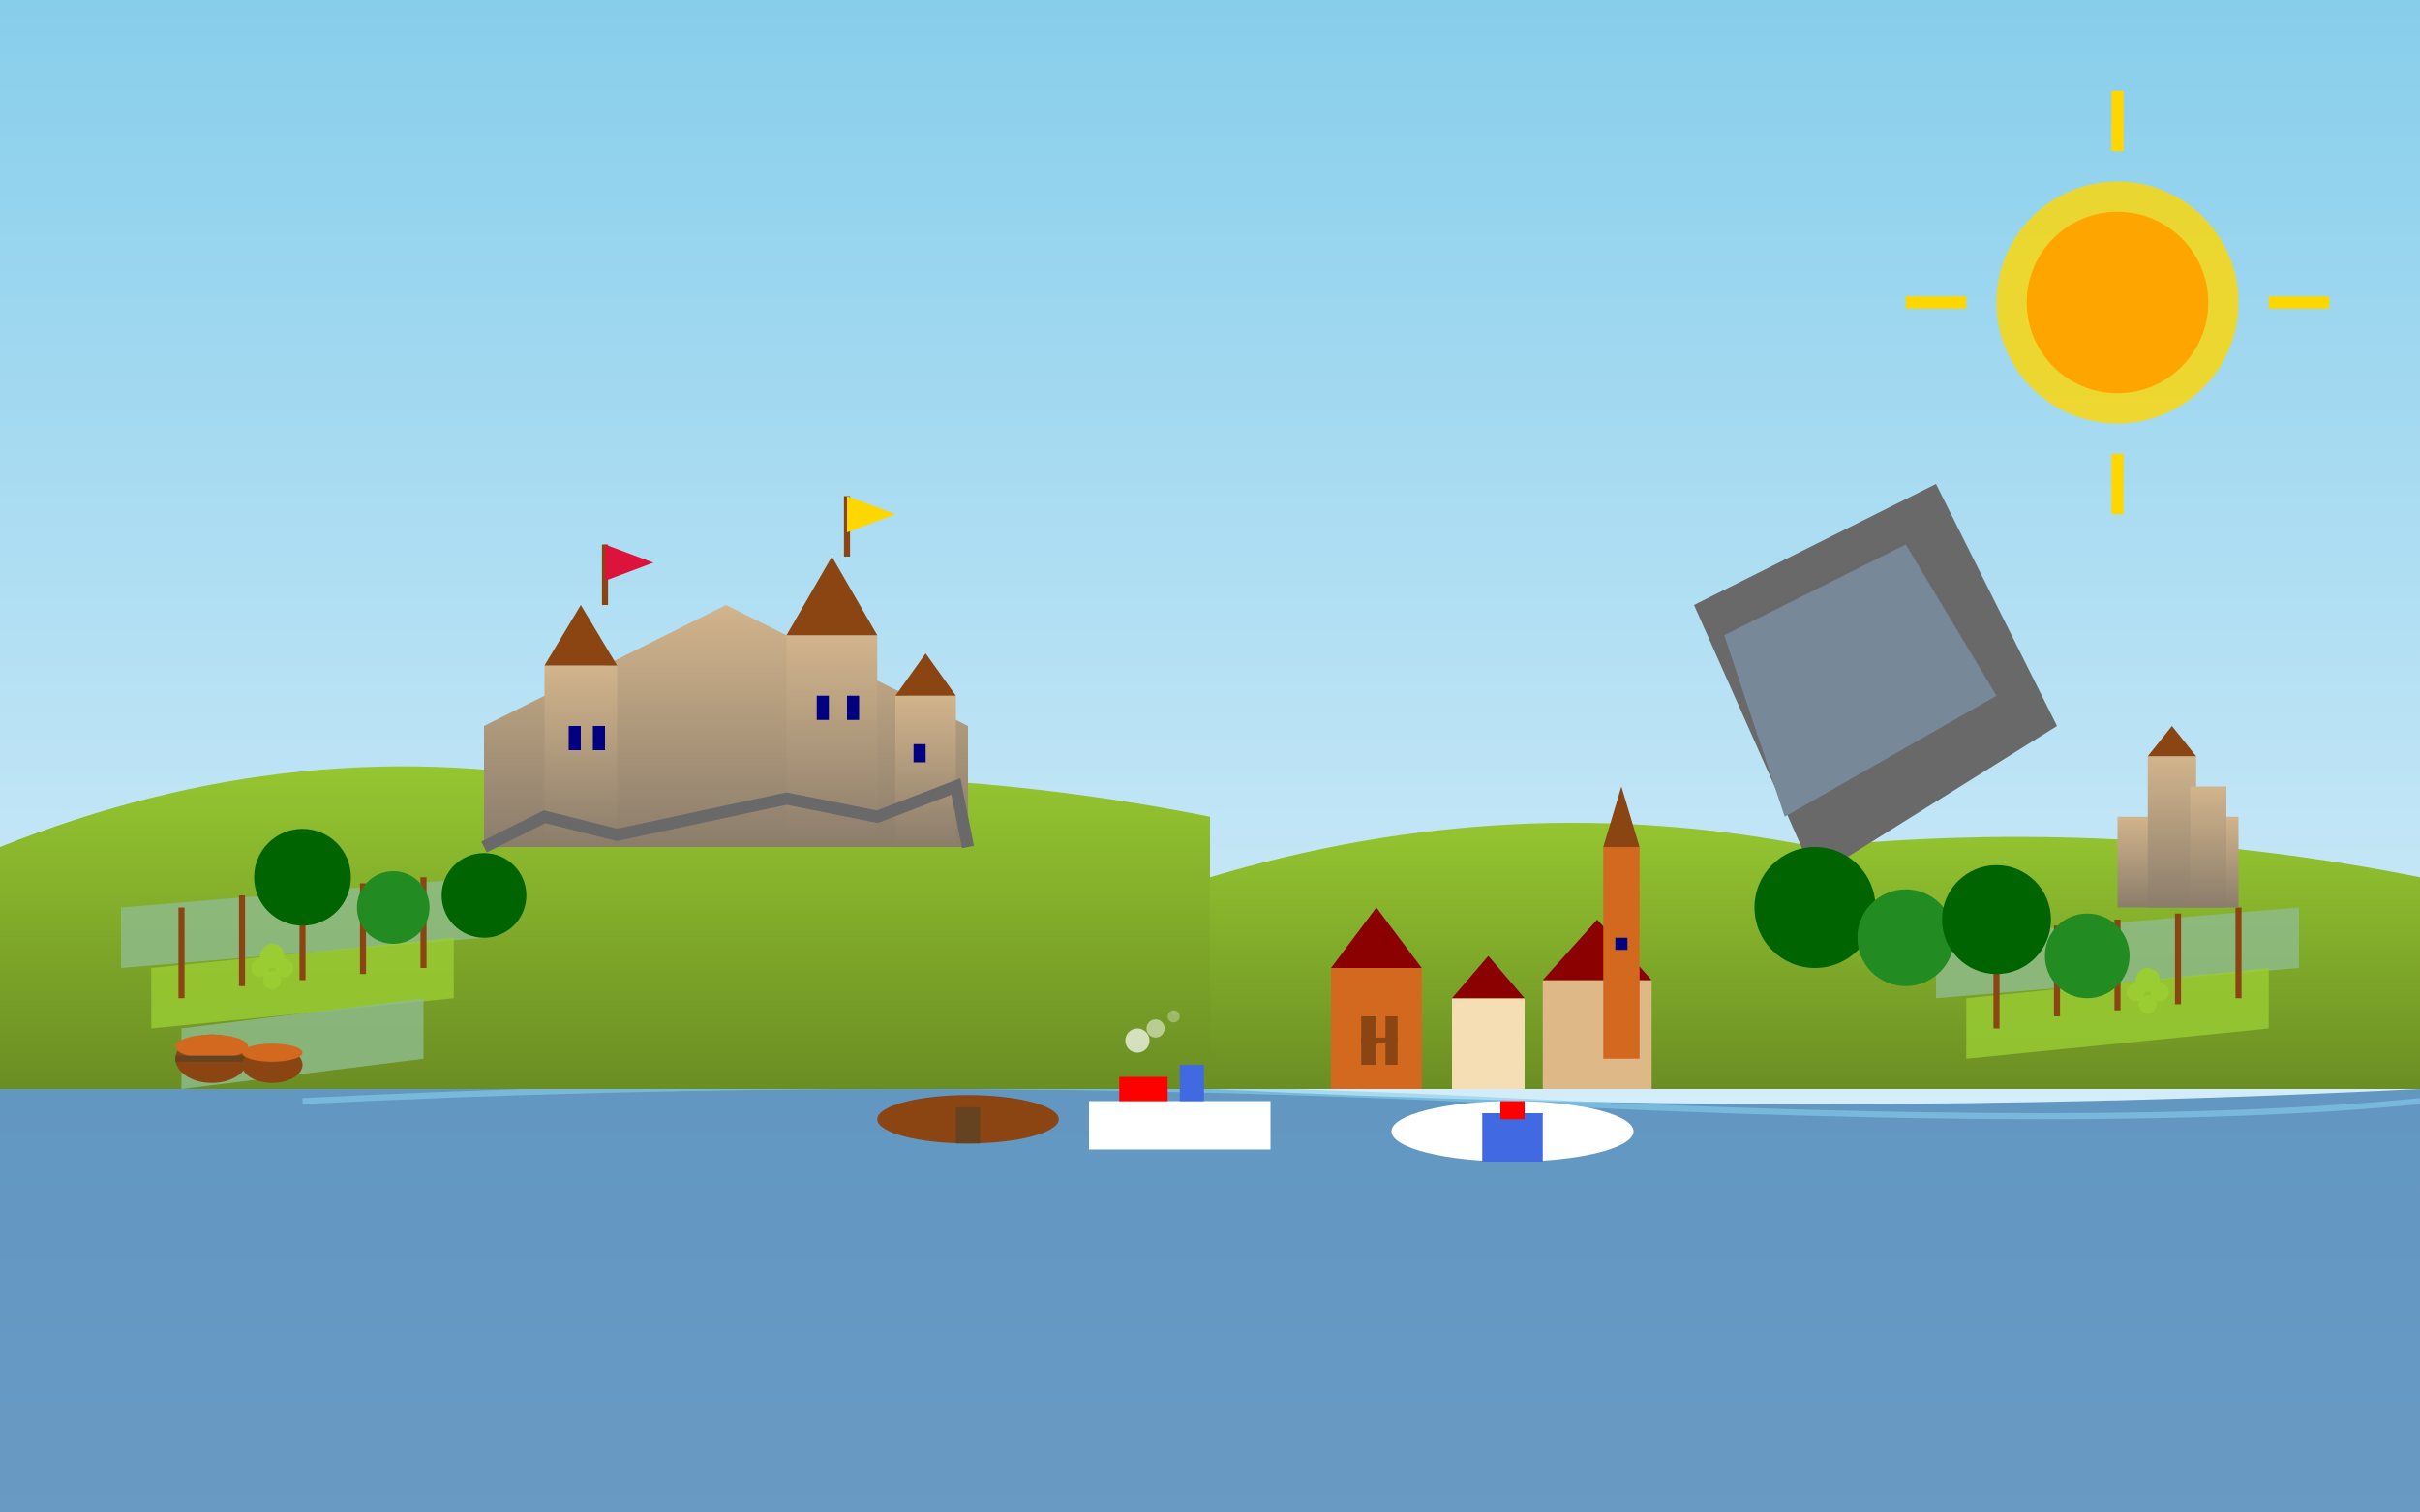 <svg width="400" height="250" viewBox="0 0 400 250" fill="none" xmlns="http://www.w3.org/2000/svg">
  <rect x="0" y="0" width="400" height="250" fill="#333333" stroke="none"/>
  <!-- Sky gradient -->
  <defs>
    <linearGradient id="rheinSky" x1="0%" y1="0%" x2="0%" y2="100%">
      <stop offset="0%" style="stop-color:#87CEEB;stop-opacity:1" />
      <stop offset="100%" style="stop-color:#F0F8FF;stop-opacity:1" />
    </linearGradient>
    <linearGradient id="castleStone" x1="0%" y1="0%" x2="0%" y2="100%">
      <stop offset="0%" style="stop-color:#D2B48C;stop-opacity:1" />
      <stop offset="100%" style="stop-color:#8B7D6B;stop-opacity:1" />
    </linearGradient>
    <linearGradient id="hillGradient" x1="0%" y1="0%" x2="0%" y2="100%">
      <stop offset="0%" style="stop-color:#9ACD32;stop-opacity:1" />
      <stop offset="100%" style="stop-color:#6B8E23;stop-opacity:1" />
    </linearGradient>
  </defs>
  
  <!-- Sky -->
  <rect width="400" height="250" fill="url(#rheinSky)"/>
  
  <!-- Rhine river -->
  <path d="M0 180 Q100 175 200 180 Q300 185 400 180 L400 250 L0 250 Z" fill="#4682B4" opacity="0.8"/>
  
  <!-- River reflections -->
  <path d="M50 182 Q150 177 250 182 Q350 187 400 182" stroke="#87CEEB" stroke-width="1" fill="none" opacity="0.6"/>
  
  <!-- Hills and vineyards on left bank -->
  <path d="M0 140 Q50 120 100 130 Q150 125 200 135 L200 180 L0 180 Z" fill="url(#hillGradient)"/>
  
  <!-- Hills on right bank -->
  <path d="M200 145 Q250 130 300 140 Q350 135 400 145 L400 180 L200 180 Z" fill="url(#hillGradient)"/>
  
  <!-- Vineyard terraces left side -->
  <path d="M20 150 L80 145 L80 155 L20 160 Z" fill="#8FBC8F" opacity="0.8"/>
  <path d="M25 160 L75 155 L75 165 L25 170 Z" fill="#9ACD32" opacity="0.8"/>
  <path d="M30 170 L70 165 L70 175 L30 180 Z" fill="#8FBC8F" opacity="0.8"/>
  
  <!-- Vineyard terraces right side -->
  <path d="M320 155 L380 150 L380 160 L320 165 Z" fill="#8FBC8F" opacity="0.8"/>
  <path d="M325 165 L375 160 L375 170 L325 175 Z" fill="#9ACD32" opacity="0.8"/>
  
  <!-- Vineyard posts and vines -->
  <line x1="30" y1="150" x2="30" y2="165" stroke="#8B4513" stroke-width="1"/>
  <line x1="40" y1="148" x2="40" y2="163" stroke="#8B4513" stroke-width="1"/>
  <line x1="50" y1="147" x2="50" y2="162" stroke="#8B4513" stroke-width="1"/>
  <line x1="60" y1="146" x2="60" y2="161" stroke="#8B4513" stroke-width="1"/>
  <line x1="70" y1="145" x2="70" y2="160" stroke="#8B4513" stroke-width="1"/>
  
  <line x1="330" y1="155" x2="330" y2="170" stroke="#8B4513" stroke-width="1"/>
  <line x1="340" y1="153" x2="340" y2="168" stroke="#8B4513" stroke-width="1"/>
  <line x1="350" y1="152" x2="350" y2="167" stroke="#8B4513" stroke-width="1"/>
  <line x1="360" y1="151" x2="360" y2="166" stroke="#8B4513" stroke-width="1"/>
  <line x1="370" y1="150" x2="370" y2="165" stroke="#8B4513" stroke-width="1"/>
  
  <!-- Burg Rheinfels (large castle ruin) -->
  <polygon points="80,120 120,100 160,120 160,140 80,140" fill="url(#castleStone)"/>
  
  <!-- Castle towers -->
  <rect x="90" y="110" width="12" height="30" fill="url(#castleStone)"/>
  <polygon points="90,110 96,100 102,110" fill="#8B4513"/>
  
  <rect x="130" y="105" width="15" height="35" fill="url(#castleStone)"/>
  <polygon points="130,105 137.5,92 145,105" fill="#8B4513"/>
  
  <rect x="148" y="115" width="10" height="25" fill="url(#castleStone)"/>
  <polygon points="148,115 153,108 158,115" fill="#8B4513"/>
  
  <!-- Castle walls -->
  <path d="M80 140 L90 135 L102 138 L130 132 L145 135 L158 130 L160 140" stroke="#696969" stroke-width="2" fill="none"/>
  
  <!-- Castle windows -->
  <rect x="94" y="120" width="2" height="4" fill="#000080"/>
  <rect x="98" y="120" width="2" height="4" fill="#000080"/>
  <rect x="135" y="115" width="2" height="4" fill="#000080"/>
  <rect x="140" y="115" width="2" height="4" fill="#000080"/>
  <rect x="151" y="123" width="2" height="3" fill="#000080"/>
  
  <!-- Loreley Rock -->
  <path d="M280 100 L320 80 L340 120 L300 145 Z" fill="#696969"/>
  <path d="M285 105 L315 90 L330 115 L295 135 Z" fill="#778899"/>
  
  <!-- Medieval town -->
  <rect x="220" y="160" width="15" height="20" fill="#D2691E"/>
  <polygon points="220,160 227.5,150 235,160" fill="#8B0000"/>
  
  <rect x="240" y="165" width="12" height="15" fill="#F5DEB3"/>
  <polygon points="240,165 246,158 252,165" fill="#8B0000"/>
  
  <rect x="255" y="162" width="18" height="18" fill="#DEB887"/>
  <polygon points="255,162 264,152 273,162" fill="#8B0000"/>
  
  <!-- Half-timbered houses -->
  <rect x="225" y="168" width="2" height="8" fill="#8B4513"/>
  <rect x="229" y="168" width="2" height="8" fill="#8B4513"/>
  <path d="M225 172 L231 172" stroke="#8B4513" stroke-width="1"/>
  <path d="M227 168 L227 176" stroke="#8B4513" stroke-width="1"/>
  
  <!-- Church spire -->
  <rect x="265" y="140" width="6" height="35" fill="#D2691E"/>
  <polygon points="265,140 268,130 271,140" fill="#8B4513"/>
  <rect x="267" y="155" width="2" height="2" fill="#000080"/>
  
  <!-- Rhine boats -->
  <ellipse cx="160" cy="185" rx="15" ry="4" fill="#8B4513"/>
  <rect x="158" y="183" width="4" height="6" fill="#654321"/>
  
  <ellipse cx="250" cy="187" rx="20" ry="5" fill="#FFFFFF"/>
  <rect x="245" y="184" width="10" height="8" fill="#4169E1"/>
  <rect x="248" y="182" width="4" height="3" fill="#FF0000"/>
  
  <!-- Smaller castle on opposite hill -->
  <rect x="350" y="135" width="20" height="15" fill="url(#castleStone)"/>
  <rect x="355" y="125" width="8" height="25" fill="url(#castleStone)"/>
  <polygon points="355,125 359,120 363,125" fill="#8B4513"/>
  <rect x="362" y="130" width="6" height="20" fill="url(#castleStone)"/>
  
  <!-- Forest on hills -->
  <circle cx="50" cy="145" r="8" fill="#006400"/>
  <circle cx="65" cy="150" r="6" fill="#228B22"/>
  <circle cx="80" cy="148" r="7" fill="#006400"/>
  
  <circle cx="300" cy="150" r="10" fill="#006400"/>
  <circle cx="315" cy="155" r="8" fill="#228B22"/>
  <circle cx="330" cy="152" r="9" fill="#006400"/>
  <circle cx="345" cy="158" r="7" fill="#228B22"/>
  
  <!-- Wine barrels -->
  <ellipse cx="35" cy="175" rx="6" ry="4" fill="#8B4513"/>
  <ellipse cx="35" cy="173" rx="6" ry="2" fill="#D2691E"/>
  <line x1="29" y1="175" x2="41" y2="175" stroke="#654321" stroke-width="1"/>
  
  <ellipse cx="45" cy="176" rx="5" ry="3" fill="#8B4513"/>
  <ellipse cx="45" cy="174" rx="5" ry="1.5" fill="#D2691E"/>
  
  <!-- Rhine steamer -->
  <rect x="180" y="182" width="30" height="8" fill="#FFFFFF"/>
  <rect x="185" y="178" width="8" height="4" fill="#FF0000"/>
  <rect x="195" y="176" width="4" height="6" fill="#4169E1"/>
  
  <!-- Steam from boat -->
  <circle cx="188" cy="172" r="2" fill="white" opacity="0.7"/>
  <circle cx="191" cy="170" r="1.5" fill="white" opacity="0.5"/>
  <circle cx="194" cy="168" r="1" fill="white" opacity="0.3"/>
  
  <!-- Riesling grapes -->
  <circle cx="45" cy="158" r="2" fill="#9ACD32"/>
  <circle cx="47" cy="160" r="1.5" fill="#9ACD32"/>
  <circle cx="43" cy="160" r="1.5" fill="#9ACD32"/>
  <circle cx="45" cy="162" r="1.5" fill="#9ACD32"/>
  
  <circle cx="355" cy="162" r="2" fill="#9ACD32"/>
  <circle cx="357" cy="164" r="1.5" fill="#9ACD32"/>
  <circle cx="353" cy="164" r="1.5" fill="#9ACD32"/>
  <circle cx="355" cy="166" r="1.5" fill="#9ACD32"/>
  
  <!-- Sun -->
  <circle cx="350" cy="50" r="20" fill="#FFD700" opacity="0.8"/>
  <circle cx="350" cy="50" r="15" fill="#FFA500"/>
  
  <!-- Sun rays -->
  <line x1="350" y1="15" x2="350" y2="25" stroke="#FFD700" stroke-width="2"/>
  <line x1="375" y1="50" x2="385" y2="50" stroke="#FFD700" stroke-width="2"/>
  <line x1="350" y1="75" x2="350" y2="85" stroke="#FFD700" stroke-width="2"/>
  <line x1="325" y1="50" x2="315" y2="50" stroke="#FFD700" stroke-width="2"/>
  
  <!-- Medieval banners -->
  <line x1="100" y1="100" x2="100" y2="90" stroke="#8B4513" stroke-width="1"/>
  <polygon points="100,90 108,93 100,96" fill="#DC143C"/>
  
  <line x1="140" y1="92" x2="140" y2="82" stroke="#8B4513" stroke-width="1"/>
  <polygon points="140,82 148,85 140,88" fill="#FFD700"/>
</svg>
